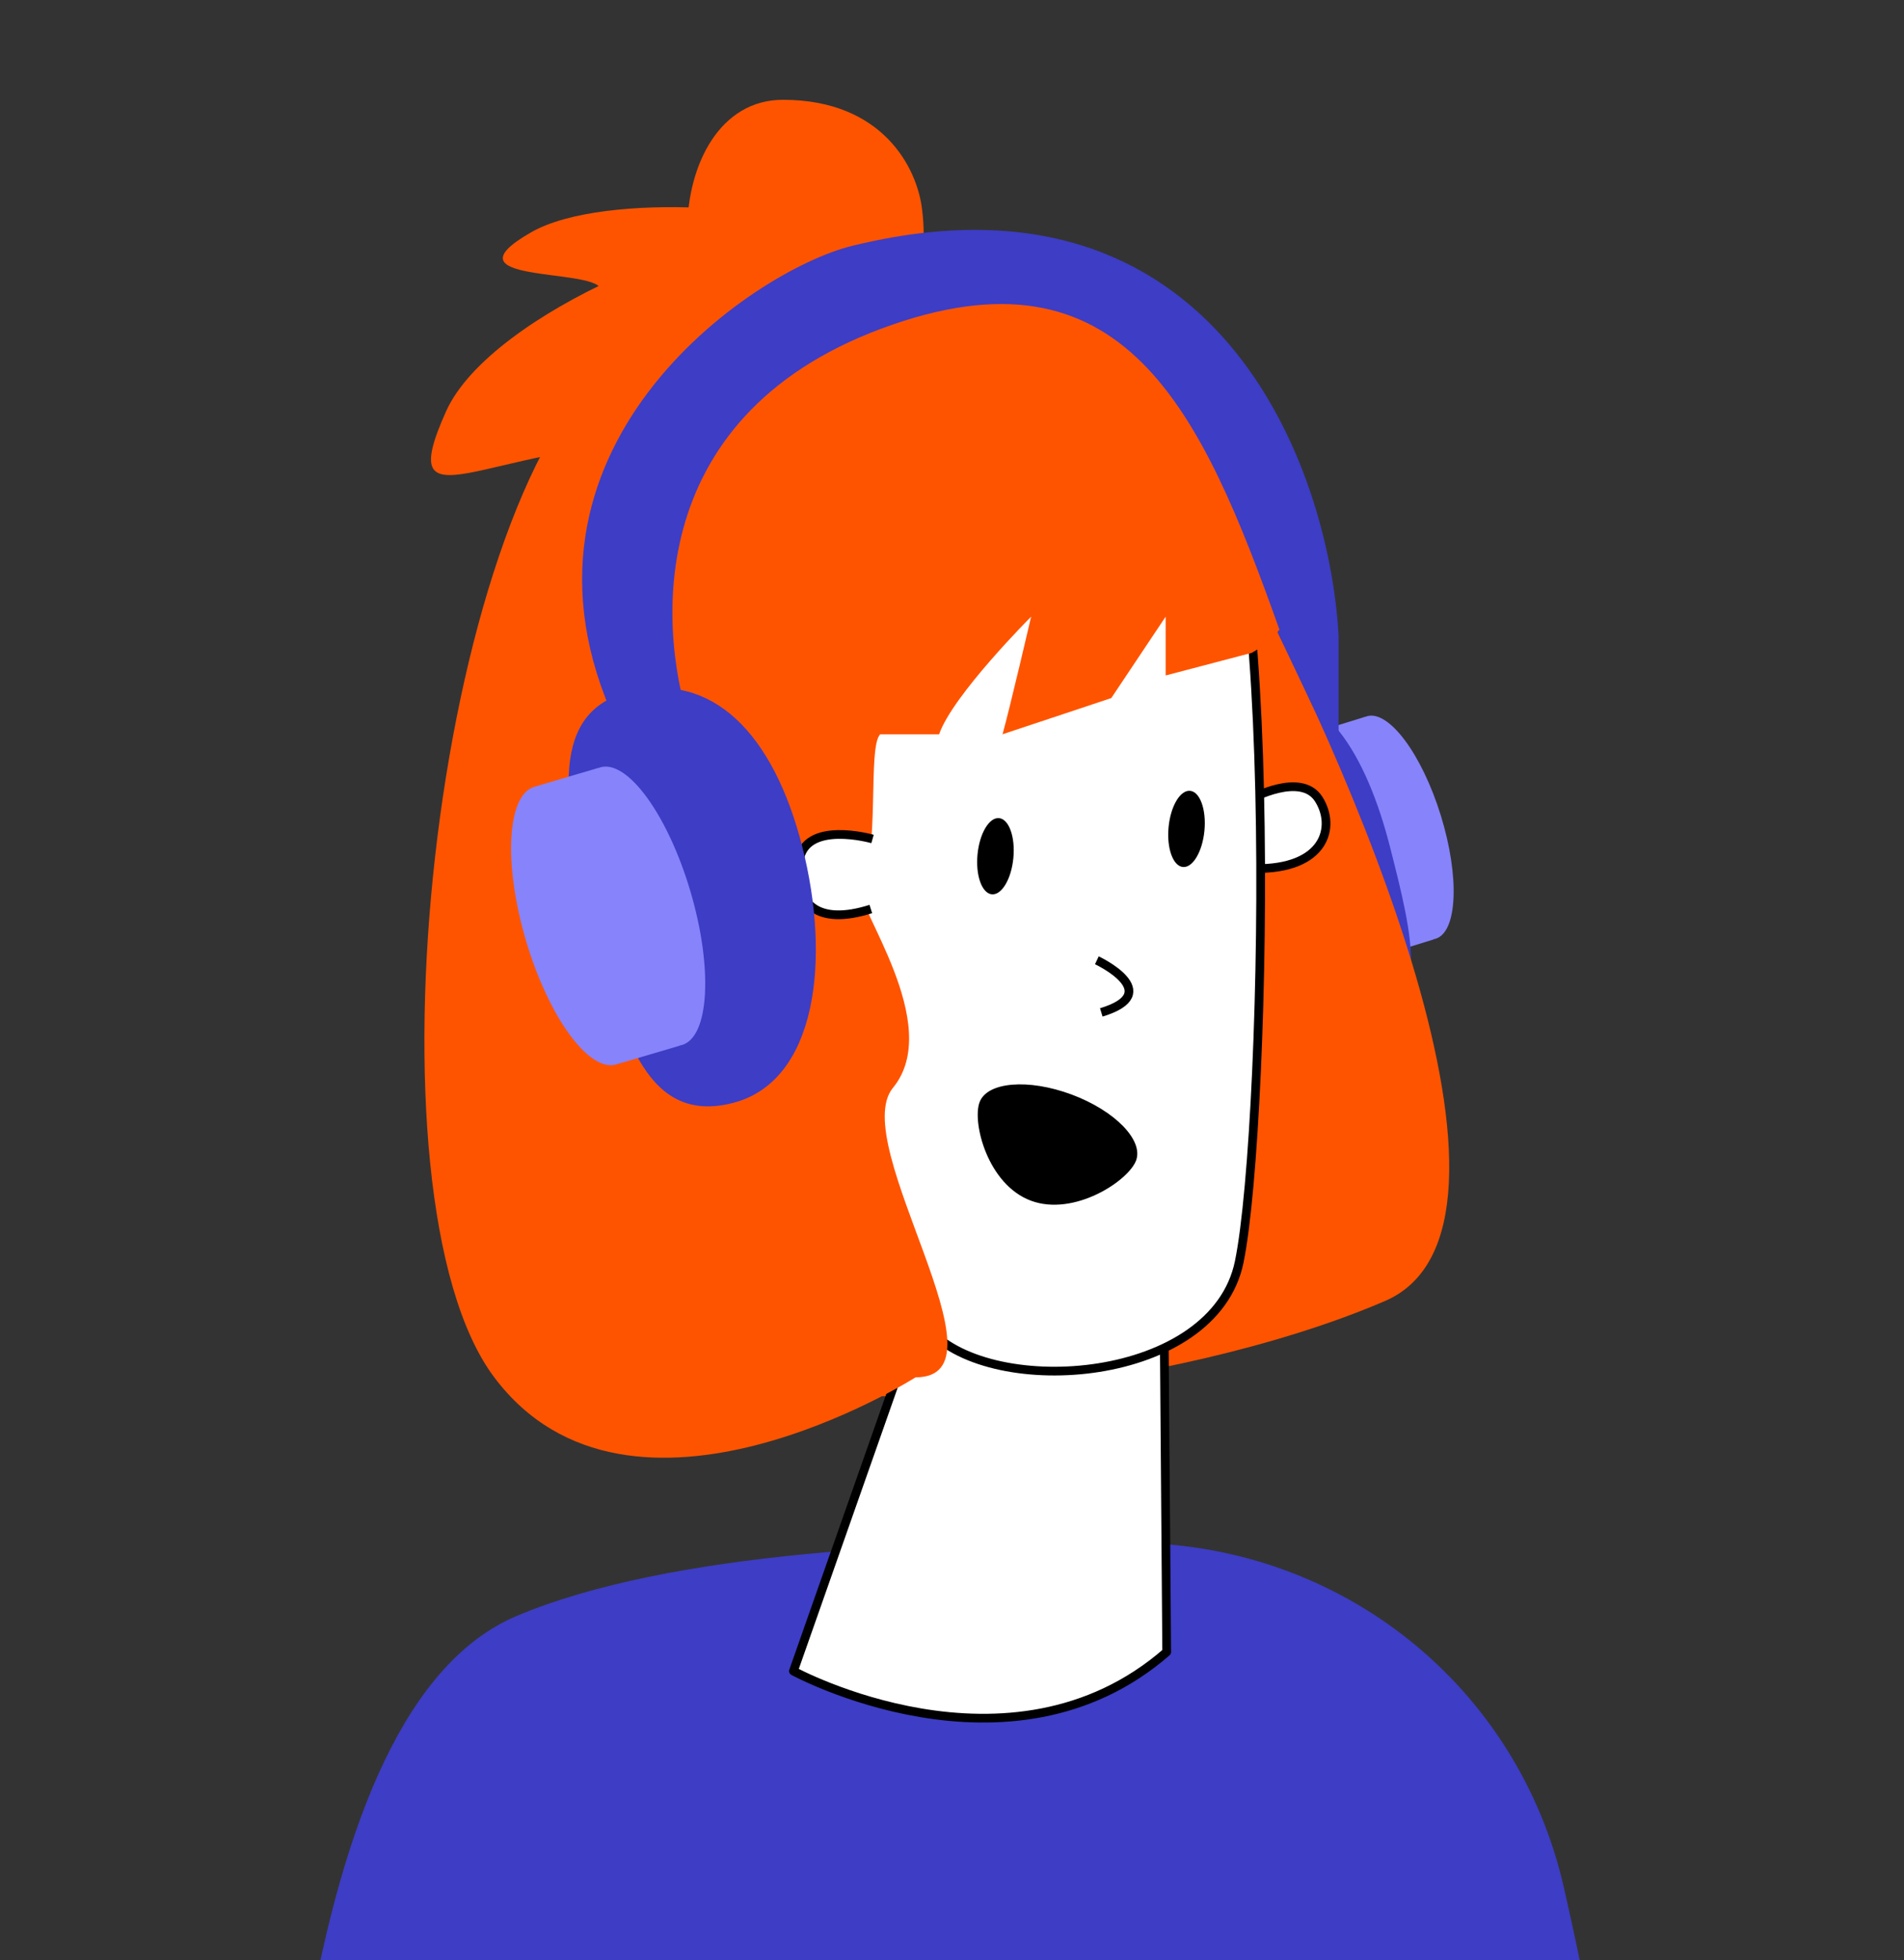 <?xml version="1.0" encoding="UTF-8"?> <svg xmlns="http://www.w3.org/2000/svg" width="580" height="597" viewBox="0 0 580 597" fill="none"><rect x="0" y="0" width="580" height="597" fill="#333333" stroke="none"/><g clip-path="url(#clip0_34_30)"><ellipse cx="35.472" cy="12.626" rx="35.472" ry="12.626" transform="matrix(0.296 0.955 0.955 -0.296 388.186 226.869)" fill="#8783FA"></ellipse><ellipse cx="35.472" cy="12.626" rx="35.472" ry="12.626" transform="matrix(0.296 0.955 0.955 -0.296 404.27 221.895)" fill="#8783FA"></ellipse><path d="M415.746 218.339L400.813 222.961L421.79 290.733L436.723 286.111L415.746 218.339Z" fill="#8783FA"></path><path d="M423.44 258.005C430.518 285.812 436.026 307.814 415.449 313.051C394.873 318.289 372.454 299.994 365.376 272.187C358.298 244.381 361.774 217.519 382.351 212.282C402.927 207.044 416.362 230.199 423.44 258.005Z" fill="#3D3DC6"></path><path d="M476.402 574.9C462.415 513.521 408.902 470.772 345.956 469.873C282.055 468.961 203.648 472.621 157.407 492.145C91.032 520.17 79.769 681.17 79.769 841.252C79.769 890.057 439.177 969.757 478.652 884.275C516.921 801.407 497.365 666.89 476.402 574.9Z" fill="#3D3DC6"></path><path d="M421.907 396.229C473.157 374.135 411.695 232.36 374.557 164.235C358.309 157.79 311.608 141.864 254.788 129.712C183.762 114.522 213.008 396.229 229.72 415.562C246.432 434.895 357.845 423.848 421.907 396.229Z" fill="#FE5400"></path><path d="M282.5 392.933L241.699 508.938C241.699 508.938 307.545 544.798 355.399 503.14L354.51 388.926L282.5 392.933Z" fill="white" stroke="black" stroke-width="2.653" stroke-linecap="round" stroke-linejoin="round"></path><path d="M381.012 243.31C381.012 243.31 396.308 234.936 401.691 243.367C407.074 251.798 403.657 264.826 382.202 264.53" fill="white"></path><path d="M381.012 243.31C381.012 243.31 396.308 234.936 401.691 243.367C407.074 251.798 403.657 264.826 382.202 264.53" stroke="black" stroke-width="2.653" stroke-miterlimit="10"></path><path d="M275.631 168.26C261.256 174.561 253.463 372.623 283.119 405.052C302.499 426.238 369.875 421.368 377.495 384.314C386.272 341.659 390.217 126.957 362.783 137.887C335.349 148.818 275.631 168.26 275.631 168.26Z" fill="white" stroke="black" stroke-width="2.653" stroke-linecap="round" stroke-linejoin="round"></path><path d="M334.127 292.466C334.127 292.466 355.21 302.357 335.474 308.339" stroke="black" stroke-width="2.653" stroke-miterlimit="10"></path><path d="M302.136 272.367C299.12 272.082 297.165 266.659 297.771 260.253C298.377 253.848 301.314 248.887 304.331 249.172C307.348 249.457 309.302 254.88 308.696 261.285C308.09 267.69 305.153 272.652 302.136 272.367Z" fill="black"></path><path d="M346.074 353.439C343.768 359.641 327.207 370.583 314.041 365.683C300.874 360.784 296.088 341.898 298.395 335.696C300.702 329.495 313.245 328.439 326.411 333.338C339.578 338.238 348.381 347.238 346.074 353.439Z" fill="black"></path><path d="M360.338 264.05C357.321 263.765 355.367 258.342 355.973 251.937C356.579 245.532 359.516 240.57 362.533 240.855C365.55 241.14 367.504 246.563 366.898 252.969C366.292 259.374 363.355 264.335 360.338 264.05Z" fill="black"></path><path d="M381.306 198.83C401.18 187.809 410.289 151.99 374.405 109.282C338.52 66.574 250.19 55.774 186.443 109.282C131.958 155.016 109.154 364.371 150.559 419.478C191.964 474.585 278.914 419.478 278.914 419.478C309.018 419.478 257.969 348.373 272.013 331.307C287.885 312.02 260.054 275.397 262.352 270.69C268.132 258.85 264.222 227.532 268.132 223.628H286.075C290.215 211.689 314.108 187.809 314.108 187.809C314.108 187.809 307.697 215.362 305.397 223.628L338.521 212.607L355.083 187.809V205.719L381.306 198.83Z" fill="#FE5400"></path><path d="M265.793 255.517C265.793 255.517 244.974 249.535 243.413 262.485C241.852 275.435 249.01 282.007 265.275 276.851" fill="white"></path><path d="M265.793 255.517C265.793 255.517 244.974 249.535 243.413 262.485C241.852 275.435 249.01 282.007 265.275 276.851" stroke="black" stroke-width="2.653" stroke-miterlimit="10" stroke-linejoin="round"></path><path d="M238.489 30.396C269.022 30.396 279.483 51.327 280.896 63.885C283.252 82.025 278.069 117.188 238.489 112.723C198.91 108.258 200.323 30.396 238.489 30.396Z" fill="#FE5400"></path><path d="M135.917 125.207C149.589 94.849 223.583 65.43 240.635 73.306C242.11 81.566 242.915 100.356 234.334 109.43C223.608 120.774 243.98 135.015 201.692 135.015C149.289 135.015 119.21 162.309 135.917 125.207Z" fill="#FE5400"></path><path d="M161.882 70.701C184.281 57.925 245.889 63.138 253.609 72.418C250.927 77.399 243.15 87.989 233.503 90.507C221.443 93.653 185.825 94.189 182.985 87.894C180.145 81.599 134.509 86.314 161.882 70.701Z" fill="#FE5400"></path><path d="M244.389 257.863C253.185 292.417 248.768 329.418 223.198 335.926C197.628 342.435 189.727 317.085 180.931 282.53C172.136 247.976 165.776 217.302 191.346 210.793C216.917 204.285 235.594 223.308 244.389 257.863Z" fill="#3D3DC6"></path><ellipse cx="175.232" cy="281.903" rx="44.081" ry="15.69" transform="rotate(-106.423 175.232 281.903)" fill="#8783FA"></ellipse><ellipse cx="195.291" cy="275.985" rx="44.081" ry="15.69" transform="rotate(-106.423 195.291 275.985)" fill="#8783FA"></ellipse><path d="M207.039 318.483L188.406 323.975L163.481 239.41L182.114 233.918L207.039 318.483Z" fill="#8783FA"></path><path d="M268.564 100.059C194.666 127.504 200.424 194.019 211.158 223.646L187.691 220.239C149.01 137.156 228.831 82.454 259.535 74.89C370.636 47.514 404.888 142.085 407.762 193.493L407.762 231.723L389.159 192.537L389.783 191.859C365.889 124.797 342.461 72.614 268.564 100.059Z" fill="#3D3DC6"></path></g><defs><clipPath id="clip0_34_30"><rect x="0.611" width="579" height="597" rx="32" fill="white"></rect></clipPath></defs></svg> 